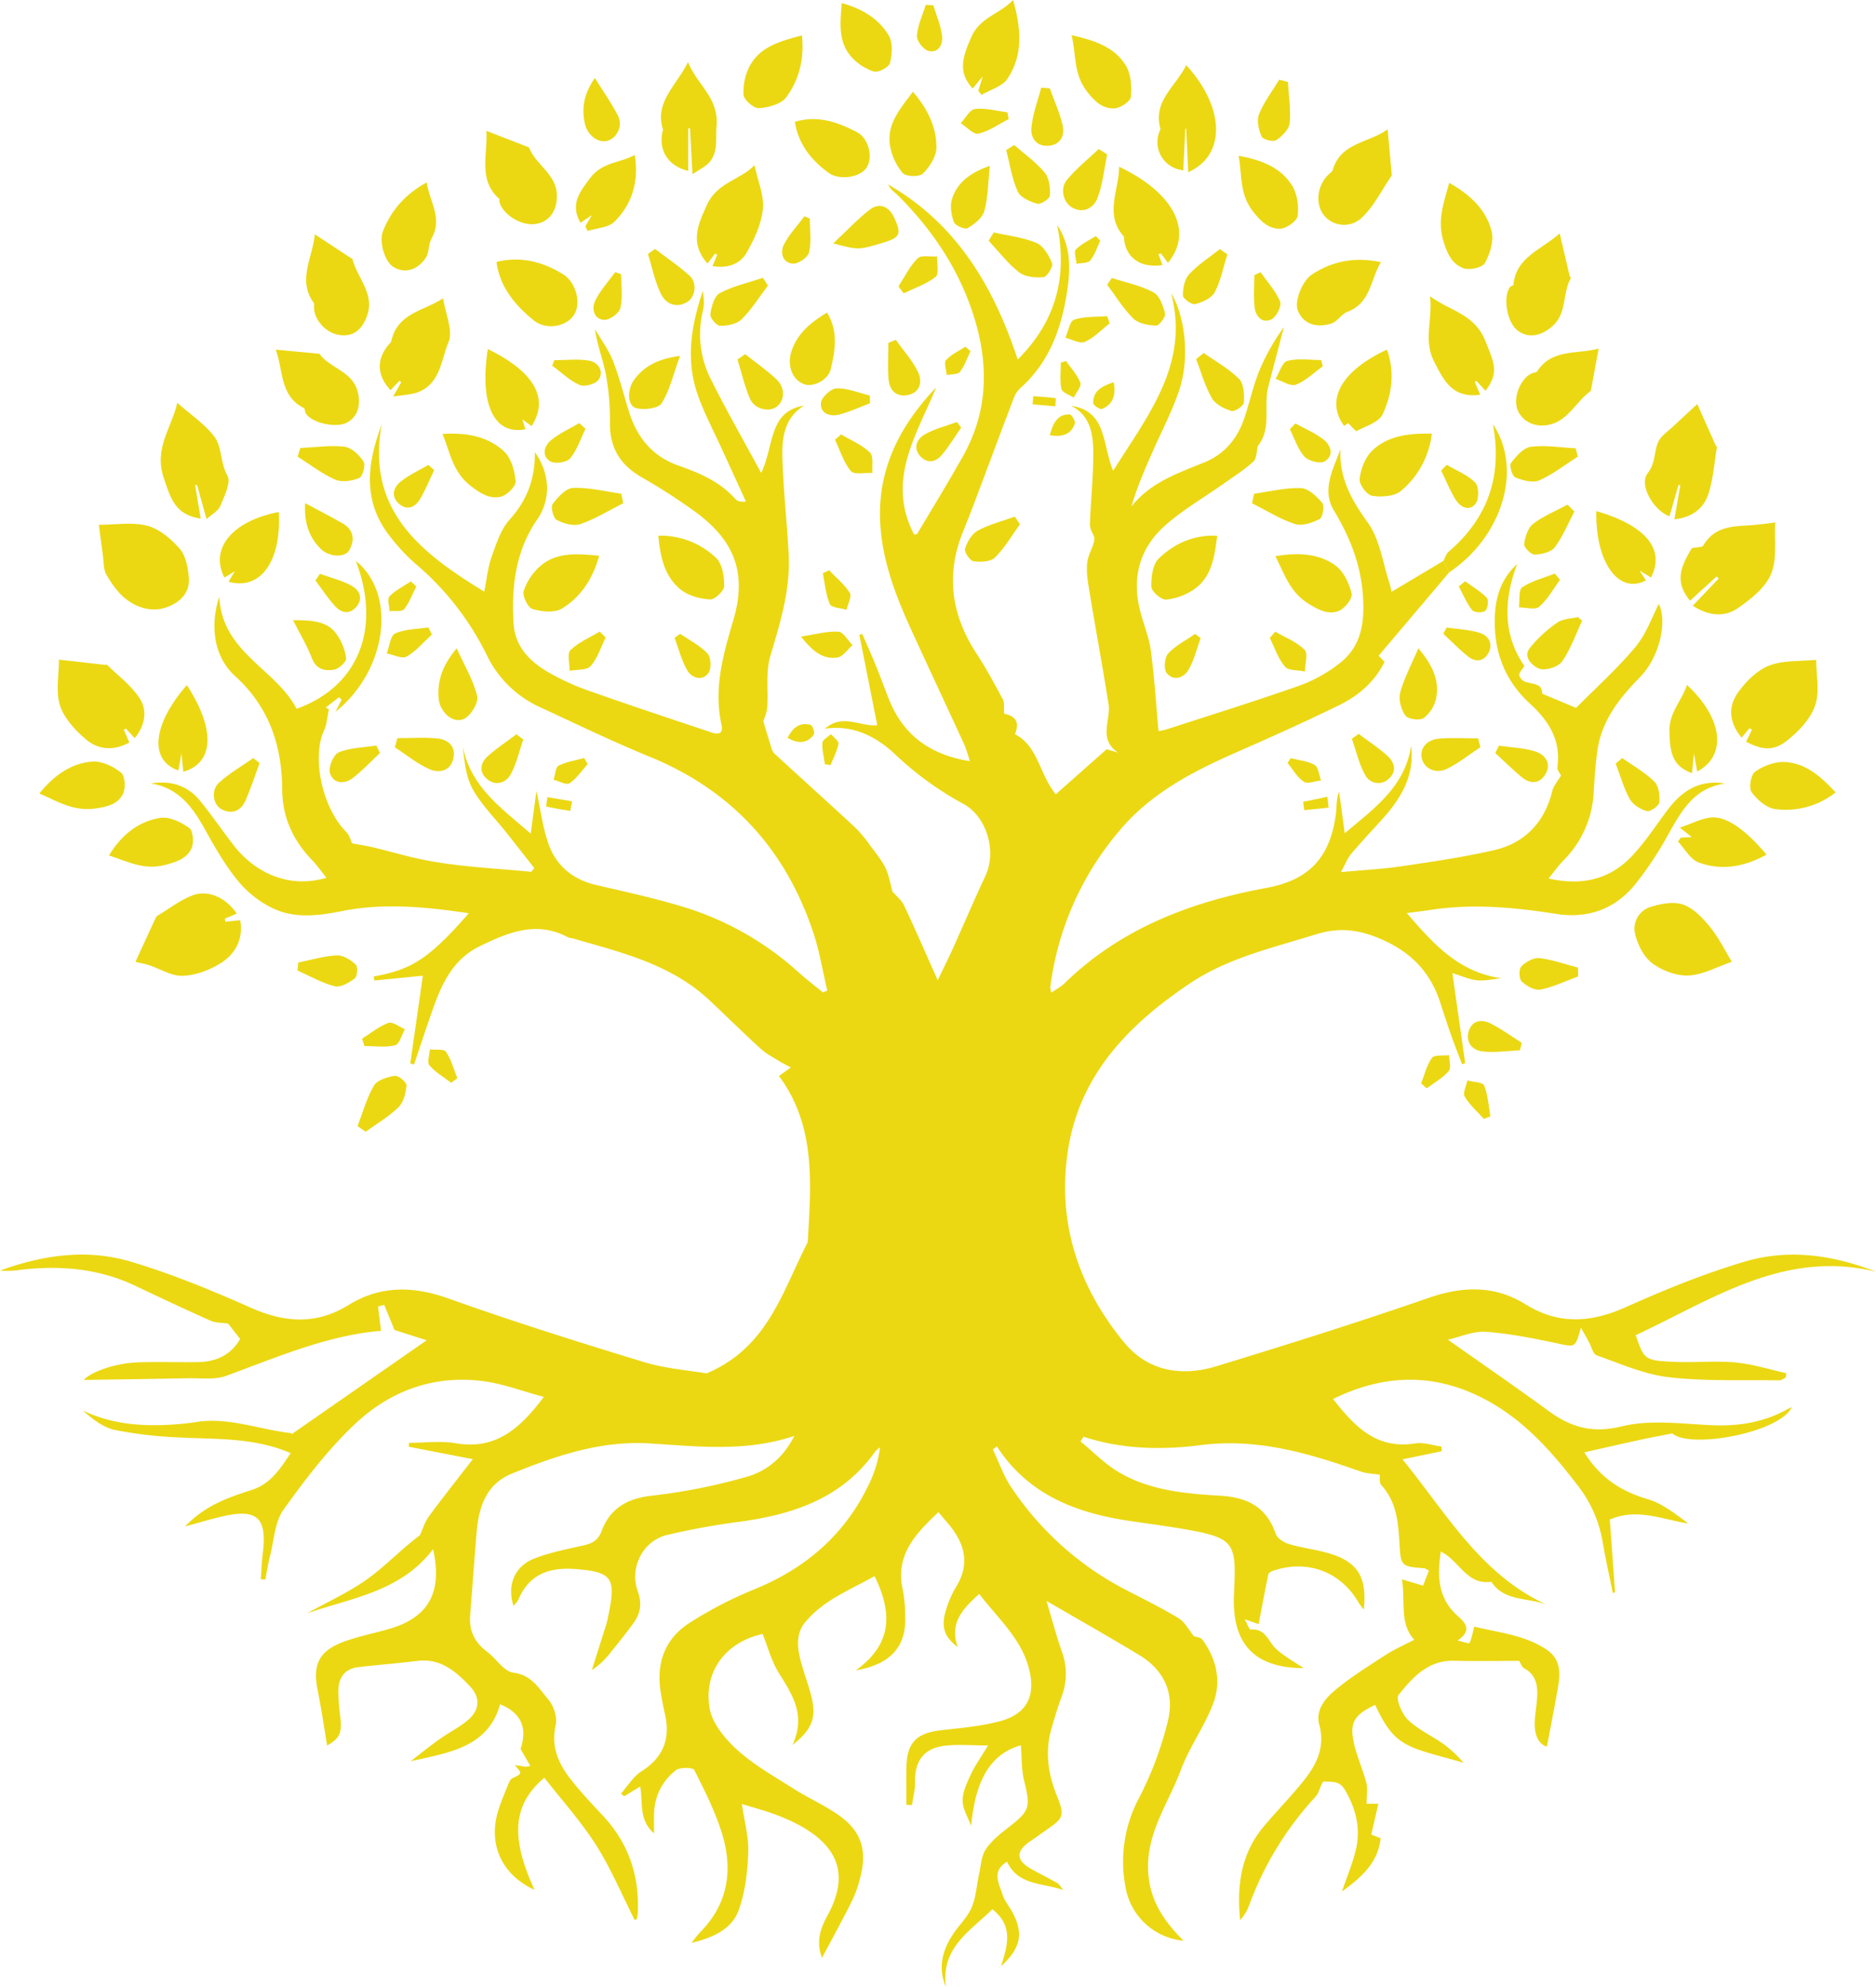 <svg xmlns="http://www.w3.org/2000/svg" width="831" height="880.116" viewBox="0 0 831 880.116">
  <g id="Gruppe_21" data-name="Gruppe 21" transform="translate(-88.086 -182.074)">
    <g id="Gruppe_18" data-name="Gruppe 18" transform="translate(88.086 182.074)">
      <path id="Pfad_19" data-name="Pfad 19" d="M730.017,398.2c-10.31,12.185-20.617,24.37-31.22,36.9.509.537,1.512,1.6,2.591,2.739-4.365,8.9-11.56,15-20.092,19.179-14.85,7.274-29.953,14.052-45.1,20.7-19.47,8.548-38.147,18.131-52.171,34.833a132.543,132.543,0,0,0-30.694,69.306,11.083,11.083,0,0,0,.422,2.529c2.139-1.485,4.2-2.527,5.771-4.063,25.047-24.431,56-36.161,89.7-42.383,19.053-3.517,28.2-13.755,30.643-32.988.389-3.058.055-6.208,1.405-9.583.782,5.828,1.564,11.656,2.471,18.406,12.819-10.879,26.653-20.433,29.427-38.763,1.684,13.495-4.744,23.7-13.277,33.073-4.487,4.93-9.055,9.793-13.347,14.889-1.569,1.863-2.444,4.31-4.461,8,9.806-.915,18.358-1.335,26.788-2.582,13.629-2.016,27.3-4.015,40.725-7.06,13.957-3.165,22.7-12.327,26.135-26.439.526-2.156,2.25-4.021,3.842-6.743-.245-.551-1.806-2.327-1.6-3.864,1.61-11.837-4-20.47-12.122-27.893-10.1-9.232-15.178-20.713-15.615-34.191-.334-10.308,1.527-20.075,9.909-27.694-6.046,15.883-6.365,31.249,3.172,45.14-1.014,1.732-2.447,3.084-2.274,4.181a4.622,4.622,0,0,0,2.986,2.949c6.54,1.534,6.567,1.418,7.29,5.21,5.865,2.453,10.57,4.423,14.917,6.243,8.908-9.013,18.347-17.463,26.367-27.094,4.777-5.736,7.324-13.328,10.282-18.963,3.736,7.484.66,23.3-8.513,32.623-9.24,9.387-17.034,19.4-18.778,32.906-.767,5.929-1.215,11.91-1.569,17.88A45.6,45.6,0,0,1,780.642,525.8c-2.191,2.235-4.009,4.836-6.6,8.006,14.7,3.314,26.858.439,36.509-9.505,6.2-6.387,11.055-14.083,16.48-21.217,6.245-8.214,14-13.2,25.237-11.351-14.05,1.927-19.621,12.622-25.589,23.26a154.793,154.793,0,0,1-14.1,21.2c-8.919,11.108-20.947,15.492-35.045,13.3-18.5-2.881-37-4.673-55.673-1.785-3.362.52-6.745.9-10.61,1.4,11.623,13.524,22.969,26.244,41.885,28.883-3.583.352-7.217,1.234-10.734.9-3.421-.323-6.726-1.888-10.966-3.178,2.023,14.225,3.851,27.063,5.677,39.9q-.7.224-1.4.452c-1.64-4.349-3.353-8.672-4.9-13.052-1.684-4.766-3.242-9.577-4.8-14.385-4.747-14.618-14.5-23.6-28.994-29.106-9.183-3.493-17.133-3.783-26.314-.9-19.062,5.981-38.6,10.289-55.627,21.722-27.317,18.341-49.124,40.764-54.057,74.761-4.579,31.548,4.93,59.775,24.942,84.126,10.618,12.921,25.529,15.352,40.963,10.629,31.425-9.616,62.807-19.442,93.84-30.228,15.2-5.282,29.365-5.678,43.016,2.774,14.815,9.175,29.081,8.187,44.543,1.256,17.146-7.683,34.7-14.839,52.687-20.162,19.357-5.728,38.964-2.969,58.072,4.5-40.79-10.013-72.683,12.417-106.424,28.1,3.8,11.036,3.9,11.285,17.945,11.848,8.734.35,17.558-.577,26.227.245,7.591.721,15.023,3.087,22.526,4.727l-.2,1.909c-.942.45-1.89,1.308-2.823,1.291-16.329-.267-32.784.472-48.94-1.38-10.913-1.252-21.478-5.977-32.007-9.688-1.7-.6-2.394-4.022-3.567-6.134-.952-1.715-1.924-3.419-3.445-6.119-2.567,9.07-2.475,8.635-10.4,6.955-10.474-2.217-21.058-4.371-31.7-5.151-5.479-.4-11.18,2.23-16.826,3.5,15.617,11.022,30.182,21.016,44.425,31.45,9.944,7.287,19.413,10.186,32.557,6.955,12.528-3.08,26.43-1.153,39.687-.533,11.7.546,22.666-1.121,32.992-6.678.725-.389,1.472-.734,2.728-1.356-5.394,11.431-45.137,18.686-52.975,11.674-5.693,1.134-10.306,1.983-14.885,2.981-7.838,1.706-15.654,3.506-24.09,5.406,6.9,11.23,16.206,17.237,28.033,20.731,6.534,1.931,12.287,6.508,18.02,10.806-11.584-1.8-22.618-7.016-34.774-1.756.764,10.594,1.547,21.449,2.329,32.3l-1.011.138c-1.481-7.335-3.124-14.642-4.4-22.011A55.437,55.437,0,0,0,787.418,803.3c-11.833-15.556-24.5-29.966-42.134-39.1-21.987-11.387-43.99-10.97-66.7.181,9.607,12.242,19.287,22.414,36.391,19.667,3.713-.6,7.755.876,11.647,1.4l.081,2.055-17.366,3.6c19.547,23.97,34.532,50.937,63.817,64.374-8.434-3.237-18.708-1.363-24.464-10.149-10.916,1.64-14.194-9.439-22.38-13.371-1.662,10.885-1.337,20.8,7.744,28.754,3.047,2.669,6.3,6.247-.36,10.662,2.4.531,5.144,1.464,5.313,1.121.963-1.938,1.308-4.181,2.115-7.3,10.547,2.658,22.065,3.57,31.948,10.125,7.145,4.738,6.07,11.728,4.823,18.657-1.464,8.139-3.049,16.256-4.587,24.407-4.242-1.4-5.61-5.97-5.372-11.346.151-3.441.828-6.857,1.035-10.3.313-5.251-.282-10.11-5.686-13.03-1.138-.614-1.641-2.4-2.23-3.327-9.73,0-19.26.212-28.776-.054-11.606-.323-18.489,7.392-24.691,15.176-1.313,1.647,1.516,8.447,4.209,11.02,4.563,4.36,10.651,7.084,15.875,10.809a54.976,54.976,0,0,1,8.714,8.15c-25.1-7.125-30.333-6.521-39.136-25.615-9.5,4.509-11.543,7.94-9.28,17.567,1.363,5.787,3.893,11.294,5.376,17.061.682,2.658.116,5.638.116,9.168h5.186l-3.137,13.66c.6.233,2.185.848,4.159,1.614-1.188,11.114-8.816,17.534-17.152,23.625,2.084-6.114,4.531-11.973,6.053-18.063,2.4-9.583.286-18.419-4.758-27.017-2.5-4.262-6.042-3.377-9.279-3.663-.8-.07-1.853,3.746-2.949,5.684a16.728,16.728,0,0,1-2.217,2.63,144.048,144.048,0,0,0-27.935,46.446,20.3,20.3,0,0,1-4.006,6.673c-1.525-15.165.3-29.383,10.352-41.384,5.764-6.881,12.087-13.3,17.7-20.294,5.747-7.163,9.708-14.94,7.019-24.824-1.807-6.641,2.6-11.724,7.023-15.416,6.977-5.82,14.787-10.676,22.445-15.63,3.96-2.562,8.351-4.458,12.593-6.678-6.665-7.25-3.869-16.743-5.461-26.766l9.345,2.8c.841-2.152,1.739-4.458,2.608-6.686-1.132-.59-1.521-.953-1.938-.988-10.623-.876-10.52-.876-11.154-11.743-.524-9-1.392-17.908-8-25.093-1-1.084-.564-3.486-.71-4.636-2.969-.478-5.92-.513-8.552-1.446-22.876-8.113-45.8-14.85-70.7-11.669-17.369,2.219-34.894,1.892-51.935-3.72q-.675,1.046-1.348,2.093c5.456,4.487,10.475,9.693,16.453,13.315,13.8,8.364,29.637,9.808,45.238,10.713,12.141.7,20.672,4.909,24.791,16.919.682,1.99,3.633,3.847,5.905,4.518,5.937,1.758,12.191,2.449,18.113,4.244,12.371,3.746,16.536,10.652,14.976,24.77a33.745,33.745,0,0,1-2.2-2.943c-7.916-13.864-22.884-19.47-38.1-14.194-.763.266-1.846.891-1.977,1.516-1.505,7.248-2.855,14.527-4.3,22.094-1.123-.4-2.894-1.029-6.171-2.2,1.352,2.433,2.1,4.649,2.626,4.6,6.75-.679,7.879,5.579,11.514,8.773,3.683,3.237,8.087,5.655,11.99,8.3-21.421-.066-31.535-10.291-30.925-31.555.065-2.3.192-4.6.28-6.9.625-16.226-1.461-19.123-17.618-22.271-9.924-1.933-19.992-3.124-29.992-4.668-23.28-3.593-44.01-11.8-57.648-32.821q-.885.683-1.771,1.37c2.706,5.645,4.758,11.737,8.235,16.861a136.155,136.155,0,0,0,50.369,45.164c7.945,4.131,16.023,8.06,23.658,12.709,2.823,1.721,4.55,5.243,6.787,7.956.889.349,3.015.5,3.823,1.608,6.235,8.58,8.406,18.476,4.718,28.24-3.816,10.1-10.479,19.136-14.249,29.25-5.551,14.885-15.612,28.293-14.544,45.511.771,12.412,6.927,21.617,15.65,30.277a28.693,28.693,0,0,1-25.667-23.6,59.762,59.762,0,0,1,6.239-40.133,154.514,154.514,0,0,0,12.419-33.256c3.185-12.336-1.435-22.806-12.591-29.536-13.364-8.061-26.95-15.752-41.1-23.987,2.289,7.635,4.236,15.112,6.793,22.376a28.514,28.514,0,0,1-.15,20.2c-1.682,4.518-3.023,9.168-4.382,13.8-2.979,10.142-1.673,19.837,2.224,29.626,3.779,9.487,3.157,10.182-5.055,15.818-2.086,1.431-4.1,2.973-6.206,4.371-7.154,4.749-6.942,8.8.751,12.98,3.628,1.973,7.318,3.832,10.913,5.859.728.409,1.16,1.343,2.54,3.023-9.642-3.262-20.047-2.031-24.879-12.519-7.01,4.14-3.591,9.657-2,14.568.97,2.995,3.233,5.549,4.684,8.417,4.6,9.085,3.27,15.391-5.374,23.323,2.956-9.265,5.553-17.9-3.825-25.243-9.865,9.679-22.836,17-20.584,34.339-3.333-7.624-2.112-15.331,3.148-23.3,2.659-4.026,6.407-7.512,8.26-11.842,1.961-4.583,2.195-9.889,3.294-14.856.815-3.683.976-7.875,2.932-10.852,2.453-3.727,6.213-6.743,9.813-9.542,9.786-7.606,10.125-9.02,7.189-20.91-1.247-5.044-1-10.455-1.433-15.678-13.421,3.775-20.21,15.424-22.013,35.79-1.357-3.762-3.757-7.516-3.784-11.289-.031-3.86,1.923-7.9,3.628-11.567,1.78-3.834,4.3-7.325,7.632-12.858-7.615,0-13.5-.57-19.237.131-9.26,1.13-13.288,6.77-13.105,16.1.064,3.4-.88,6.809-1.363,10.213q-1.242-.088-2.482-.18c0-5.544-.094-11.088.02-16.63.221-10.892,4.513-15.166,15.381-16.379,8.659-.967,17.449-1.75,25.836-3.936,12.3-3.205,16.311-11.418,12.962-23.773-3.595-13.251-13.734-21.923-21.923-32.682-7.219,6.6-13.3,12.7-9.513,23.527-6.018-4.426-7.471-9-5.245-16.239a42.6,42.6,0,0,1,4.34-10.112c6.381-10.166,4.214-19.212-2.953-27.826-1.459-1.752-2.947-3.478-4.72-5.566-10.018,9.54-19.263,18.906-15.763,34.412a65.486,65.486,0,0,1,1.081,11.682c.54,13.229-6.287,21.335-21.866,23.979,16.338-11.783,16.148-25.639,8.272-41.751-10.721,6.1-22.6,10.544-30.794,20.54-4.511,5.5-3.274,12.189-1.5,18.531,1.359,4.871,3.189,9.62,4.38,14.525,2.206,9.09.288,14.352-8.436,21.22,6.191-13.469-.319-22.594-6.223-32.208-3.178-5.173-4.747-11.333-7.014-16.978-16.6,3.726-26.214,16.8-23.457,32.963,1.149,6.733,6.9,13.594,12.3,18.467,7.42,6.693,16.383,11.729,24.9,17.141,6.394,4.065,13.415,7.178,19.638,11.464,10.23,7.047,13.08,15.63,9.919,27.679a54.144,54.144,0,0,1-3.624,10.392c-4.161,8.355-8.67,16.537-13.36,25.4-2.663-7.01-.848-12.86,2.311-18.581,9.384-17,5.793-29.841-11.263-39.584a81.518,81.518,0,0,0-11.9-5.415c-4.494-1.684-9.161-2.9-14.645-4.6,1.1,7.727,3.085,14.662,2.824,21.512-.325,8.545-1.343,17.43-4.187,25.411-3.017,8.461-11.145,12.2-20.907,14.6a55.675,55.675,0,0,1,3.524-4.458c12.659-12.572,14.926-27.789,9.928-44.019-3-9.74-7.681-19.009-12.3-28.138-.572-1.13-6.324-1.254-8.13.148a24.735,24.735,0,0,0-9.64,19.088c-.111,2.517-.017,5.044-.017,8.871-6.84-5.957-4.83-13.3-6.143-20.742l-7.1,4.312q-.711-.586-1.424-1.171c2.977-3.336,5.407-7.536,9.039-9.841,9.708-6.162,12.95-14.42,10.459-25.355-.664-2.914-1.208-5.859-1.734-8.8-2.381-13.3,1.359-24.521,12.867-31.806a177.273,177.273,0,0,1,28.077-14.548c23.489-9.509,41.175-24.911,51.776-48.053a51.97,51.97,0,0,0,4.292-14.99,10.573,10.573,0,0,0-2.045,1.726c-14.45,20.479-35.705,27.806-59.238,31.094a322.326,322.326,0,0,0-33.217,6.02c-10.629,2.644-16.582,14.507-12.821,24.935,1.975,5.474,1.18,9.893-1.994,14.2-3.408,4.631-6.984,9.146-10.623,13.6a32.72,32.72,0,0,1-7.742,7.1c2.171-6.853,4.365-13.7,6.494-20.565.474-1.535.725-3.139,1.051-4.716,3.244-15.6,1.055-18.175-14.286-19.457-11.783-.985-20.877,1.984-25.8,13.554a14.005,14.005,0,0,1-2.156,2.726c-2.91-9.092.389-17.48,9.146-20.936,6.988-2.759,14.531-4.175,21.9-5.856,3.825-.87,6.427-2.215,7.965-6.309,3.823-10.166,11.381-14.522,22.436-15.73a258.9,258.9,0,0,0,41.725-8.3c8.8-2.471,16.261-8.3,21.228-18.153-21.856,7.3-43.156,4.568-64.489,3.31-21.349-1.258-41.221,5.5-60.63,13.393-11.569,4.708-14.717,15.057-15.649,26.366-1,12.157-1.87,24.326-2.829,36.487-.537,6.8,2.071,11.981,7.525,16.062,4.03,3.015,7.438,8.738,11.624,9.262,8.155,1.022,11.353,7.051,15.509,11.9,2.381,2.776,4.024,7.9,3.24,11.346-2.143,9.4,1.132,16.849,6.46,23.734,4.5,5.811,9.6,11.165,14.616,16.558,11.3,12.152,16.065,26.57,15.282,42.983a15.726,15.726,0,0,1-.445,2.633c-.03.129-.4.181-.928.4-5.619-11.091-10.459-22.721-17.113-33.2-6.682-10.524-15.173-19.9-22.911-29.829-14.142,12.063-14.99,26.449-4.347,49.687-14.253-6.584-20.558-19.833-16.235-34.558,1.225-4.176,3-8.2,4.613-12.25.389-.978.955-2.237,1.787-2.626,4.417-2.066,4.456-1.984,1.162-5.765a26.315,26.315,0,0,1,2.87.334,5.907,5.907,0,0,0,3.936-.094c-1.188-2.058-2.377-4.116-4.3-7.441,2.281-7.008,2.388-15.107-9.078-19.817-5.365,19.273-22.958,21.421-39.632,25.237,4.22-3.246,8.353-6.612,12.683-9.7,3.926-2.8,8.3-5.009,12.065-8,5.771-4.574,6.536-10.19,1.509-15.523-6.171-6.545-13-12.471-23.208-11.232-8.67,1.053-17.38,1.759-26.06,2.735-6.481.728-9.041,4.972-9.017,10.988a102.457,102.457,0,0,0,.863,11c.823,7.338-.225,9.513-5.81,12.782-1.354-7.987-2.552-16.357-4.229-24.628-2.239-11.049.524-17.17,11.186-21.213,6.63-2.514,13.7-3.842,20.538-5.834,17.358-5.057,23.7-16.041,19.424-35.321-14.223,18.79-35.987,21.554-55.784,28.4,8.945-4.991,18.413-9.245,26.685-15.175,8.248-5.915,15.293-13.5,23.251-19.374,1.319-2.825,2.219-5.957,4.028-8.421,6.1-8.308,12.534-16.379,19.431-25.309l-28.374-5.489.112-1.741c6.89,0,13.946-.965,20.637.188,17.489,3.012,28.35-6.167,39.051-20.521-9.363-2.516-17.88-5.8-26.677-6.973-21.914-2.929-41.437,4.282-57.056,19.074-11.864,11.235-22.021,24.5-31.557,37.854-3.869,5.417-4.163,13.424-5.922,20.294-.9,3.5-1.433,7.095-2.132,10.647l-2.016-.133c.275-3.742.385-7.5.854-11.221,2.043-16.194-2.409-20.27-18.352-16.5-4.874,1.151-9.679,2.6-16.036,4.332,8.963-9.419,19.286-12.869,29.682-16.23,8.447-2.729,12.635-9.681,17.1-16.242-16.5-7.106-33.284-6.064-49.864-6.979a182.933,182.933,0,0,1-28.022-3.292c-5.182-1.1-9.817-4.775-14.177-8.607,12.86,6.132,26.274,7.128,39.989,6.2,3.441-.234,6.887-.579,10.293-1.112,14.415-2.254,27.895,3.37,41.856,4.908.277.031.481.73.336.492,19.6-13.629,39.239-27.29,59.83-41.612l-14.24-4.544c-1.479-3.6-3.03-7.372-4.581-11.143l-2.715.756c.408,3.329.817,6.658,1.319,10.754-23.431,1.9-45.756,11.545-68.524,19.922-5.146,1.894-11.381.955-17.12,1.075-15.8.33-31.6.531-46.055.76,2.932-3.3,13.353-7.392,23.867-7.789,8.967-.339,17.958.035,26.936-.127,8.1-.147,14.583-3.334,18.48-10.241l-5.308-6.8c-2.8-.424-5.531-.28-7.755-1.271-11.126-4.956-22.159-10.129-33.153-15.378-16.575-7.914-33.992-9.3-51.931-7.069a38.6,38.6,0,0,1-8.211.249c18.867-6.934,38.448-9.751,57.764-4.013,18.2,5.4,35.928,12.724,53.316,20.436,15.012,6.66,28.961,7.67,43.3-1.179,14.138-8.725,28.618-8.474,44.281-2.892,28.568,10.184,57.532,19.31,86.554,28.146,9.754,2.969,20.189,3.714,27.749,5.029,27.268-11.484,33.658-36.526,44.816-58.121,1.457-25.622,3.792-51.389-12.742-73.612l5.273-3.809c-1.658-.887-3.37-1.687-4.961-2.68-2.86-1.785-5.95-3.359-8.41-5.6-7.781-7.091-15.258-14.515-22.957-21.7-17.039-15.894-38.979-20.986-60.391-27.218a10.619,10.619,0,0,1-2.016-.448c-13.887-7.454-26.425-2.185-38.986,3.91-11.588,5.621-16.643,16.049-20.641,27.286-2.967,8.342-5.71,16.761-8.554,25.146l-1.673-.457c1.837-12.8,3.676-25.6,5.581-38.874l-21.543,2.152-.2-1.809c16.468-3,24.106-7.409,42.094-28.009-19.1-2.831-37.621-4.67-56.328-.922-10.238,2.051-20.748,3.347-30.423-1.239a45.641,45.641,0,0,1-15.075-11.676c-5.544-6.654-10.057-14.28-14.262-21.9-5.688-10.313-11.779-19.787-24.848-21.757,8.882-1.435,16.338.878,21.864,7.652,5.085,6.232,9.642,12.891,14.54,19.278,10.575,13.788,25.991,19.507,41.472,14.841-2.281-2.816-4.174-5.535-6.444-7.892-8.356-8.673-13.07-18.942-13.146-30.985-.122-19.785-5.811-36.8-21.006-50.59-9.166-8.32-11.163-22.048-6.868-35.117,1.086,24.828,25.088,31.985,34.23,49.757,27.5-9.871,37.623-35.659,26.261-65.5,18.109,14.452,14.066,48.27-9.035,66.851,1.265-2.517,1.981-3.943,2.7-5.371l-1.11-1.129q-2.96,2.3-5.918,4.607l1.429.682c-.7,3.185-.856,6.619-2.189,9.511-5.537,12-.657,34.4,9.878,44.891,1.422,1.417,1.933,3.751,2.569,5.053,2.9.54,6.154,1.009,9.341,1.772,7.368,1.761,14.644,3.941,22.059,5.453,15.84,3.228,31.967,3.777,47.981,5.393l1.311-1.7c-4.164-5.3-8.314-10.608-12.5-15.888-4.978-6.283-10.857-12.056-14.708-18.963-3.082-5.529-3.714-12.421-4.454-19.1,3.419,18.052,17.242,27.487,30.1,38.732.926-6.933,1.706-12.762,2.532-18.957,1.877,8.535,2.79,16.412,5.409,23.675,3.478,9.651,10.837,15.66,21.1,18.042,12.759,2.962,25.593,5.756,38.114,9.548a134.047,134.047,0,0,1,51.286,28.935c3.539,3.183,7.338,6.075,11.018,9.1l1.911-.832c-2.014-8.517-3.412-17.237-6.151-25.512-12.268-37.075-36.269-63.279-72.7-78.149-16.37-6.68-32.3-14.439-48.364-21.855a48.37,48.37,0,0,1-23.69-23.245,125.131,125.131,0,0,0-31.694-40.465,84.132,84.132,0,0,1-11.243-12.137c-12.176-15.529-9.941-32.256-3.534-49.427-6.981,38.149,17.369,56.924,45.415,74.075,1.092-5.376,1.577-10.653,3.3-15.492,2.049-5.773,4.076-12.146,8.036-16.521,7.779-8.6,11.224-18.231,11.108-29.785,6.645,9.395,7.3,20.709,1.022,29.837-9.7,14.1-11.46,29.851-10.455,46.2.592,9.649,6.671,16.217,14.431,20.892a103.588,103.588,0,0,0,18.7,8.707c18.1,6.435,36.354,12.432,54.563,18.559,2.91.979,5.3.579,4.428-3.3-3.578-15.962.6-30.917,5.1-46.046,6.114-20.567,1.237-34.923-16.027-47.881a266.073,266.073,0,0,0-24.912-16.1c-9.208-5.42-13.7-12.96-13.605-23.745a111.085,111.085,0,0,0-1.758-21.307c-1.245-6.641-3.853-13.028-4.882-20.3,2.711,4.671,6.04,9.1,7.986,14.07,2.923,7.464,4.827,15.324,7.255,22.987,3.547,11.189,10.457,19.411,21.7,23.365,9.428,3.316,18.448,7.141,25.281,14.843.811.913,2.162,1.35,4.664,1.127q-5.253-11.461-10.5-22.923c-3.613-7.934-7.727-15.691-10.678-23.867-5.476-15.167-3.414-30.312,2.11-46.6.238,2.385.446,3.48.43,4.572a18.366,18.366,0,0,1-.384,4.118,43.95,43.95,0,0,0,3.679,30.916c6.63,13.3,14.035,26.209,22.092,41.105,5.867-12.193,3.13-27.24,19.02-29.855-8.923,5.5-9.878,14.52-9.623,23.358.411,14.247,2.069,28.454,2.783,42.7.78,15.568-3.737,30.169-8.139,44.928-2.117,7.1-.837,15.18-1.37,22.8-.16,2.292-1.245,4.52-1.71,6.112,1.208,3.995,2.35,7.871,3.567,11.724a5.729,5.729,0,0,0,1.263,2.479c11.973,10.988,24.044,21.869,35.965,32.911a55.483,55.483,0,0,1,6.191,7.412c7.678,10.145,7.654,10.164,10.16,20.785,1.758,2.051,4.061,3.841,5.173,6.2,4.852,10.269,9.356,20.7,14.922,33.173,2.822-5.9,4.893-10.035,6.792-14.245,4.814-10.676,9.391-21.46,14.36-32.063,5.048-10.765.57-26.251-9.788-31.825a144.159,144.159,0,0,1-30.484-22.179c-7.72-7.228-17.974-13.032-30.864-11.128,7.9-6.9,15.639-.8,23.2-1.54-2.707-13.67-5.317-26.834-7.927-40l1.269-.444c1.89,4.345,3.862,8.655,5.649,13.043,2.08,5.107,3.985,10.287,5.99,15.426,6.245,16.01,18.063,25.04,35.989,27.885a63.706,63.706,0,0,0-2.268-7c-7.768-16.925-15.686-33.78-23.437-50.712-6.918-15.11-12.934-30.5-13.93-47.374-1.422-24.1,8.616-43.475,24.732-60.444-8.561,20.964-22.314,41.107-9.719,65.182.507-.124,1.175-.087,1.333-.352,6.8-11.423,13.753-22.76,20.263-34.346,12.15-21.619,11.4-44.025,3.248-66.665-6.75-18.742-17.871-34.691-31.841-48.731-1.593-1.6-3.618-2.772-4.491-4.968,30.025,17.233,46.516,44.666,57.357,77.513,17.03-17.037,22.128-36.784,17.452-59.627,5.939,8.838,5.984,18.657,4.574,28.424-2.416,16.709-7.729,32.208-20.921,43.9a11.842,11.842,0,0,0-2.934,4.565c-5.629,14.773-11.128,29.593-16.7,44.386q-2.794,7.42-5.765,14.773c-7.7,19.04-5.046,36.826,6.046,53.821,4.27,6.54,8.006,13.441,11.682,20.341.822,1.542.374,3.762.555,6.267,5.227,1.171,6.873,3.773,4.8,9.1,10.365,5.439,10.706,17.6,18.065,26.631,7.3-6.466,14.544-12.88,22.509-19.935.6.172,2.851.815,5.1,1.457-8.963-5.968-3.135-14.393-4.234-21.438-2.586-16.56-5.69-33.036-8.4-49.578-.738-4.517-1.627-9.264-.955-13.677.585-3.834,3.277-7.348,3.038-10.6-.682-1.931-2-3.882-1.94-5.787.363-10.573,1.545-21.137,1.492-31.7-.043-8.1-1.112-16.373-9.736-20.827,15.927,2.431,13.618,17.095,18.55,28.782,15.56-24.9,33.923-47.223,25.678-78.706,6.379,10.7,8.244,29.042,3.591,42.975C607.24,327,602.483,336,598.428,345.243c-3.364,7.663-6.732,15.324-9.129,23.734,8.58-10.8,20.741-14.756,32.467-19.584,8.786-3.617,14.463-10.494,17.482-19.417,2.355-6.962,3.882-14.234,6.634-21.023a96.16,96.16,0,0,1,10.918-19.4q-3.45,13.165-6.9,26.329c-2.256,8.554,1.661,18.487-4.616,26.279-.634,2.433-.5,5.588-2,6.957-4.043,3.69-8.753,6.658-13.249,9.843-8.62,6.1-17.9,11.451-25.764,18.4-11.209,9.9-14.92,22.887-11.213,37.614,1.509,5.994,3.987,11.824,4.808,17.893,1.581,11.672,2.293,23.463,3.4,35.62a21.5,21.5,0,0,0,3.563-.741c19.739-6.405,39.56-12.58,59.129-19.472a64.612,64.612,0,0,0,17.345-9.662c10.051-7.674,11.355-18.568,10.47-30.554-1.016-13.755-5.859-25.678-12.856-37.359-5.422-9.048-.363-18.114,2.943-27-.583,12.657,4.815,22.347,12.073,32.384,5.446,7.528,6.7,18.1,9.767,27.33a24.247,24.247,0,0,1,.751,3.427l22.994-13.72Z" transform="translate(-88.086 -144.647)" fill="#ebd812"/>
      <path id="Pfad_20" data-name="Pfad 20" d="M507.677,331.495q-5.89,5.372-11.783,10.745c-5.87-7.366-5.481-13.225.854-23.315,2.259-.465,4.557-.286,5.05-1.143,4.39-7.637,11.6-8.556,19.3-8.873,4.308-.179,8.594-.9,12.574-1.341-.445,7.77.92,16.161-1.852,22.834-2.529,6.09-8.963,11.151-14.734,15.136-6.033,4.168-13.152,3.371-19.939-1.086,3.891-4.1,7.687-8.095,11.481-12.091Z" transform="translate(252.702 -76.124)" fill="#ebd812"/>
      <path id="Pfad_21" data-name="Pfad 21" d="M120.613,427c3.026-6.6,6.038-13.177,9.087-19.743a2.484,2.484,0,0,1,.989-.918c5-2.993,9.723-6.693,15.077-8.762,7.017-2.709,14.911.9,19.734,8.013l-5.286,2.257.223,1.367,6.593-.69c1.453,8.537-2.226,15.121-8.982,19.243-4.882,2.978-10.957,5.214-16.576,5.395-4.882.157-9.848-3.1-14.821-4.716C124.547,427.762,122.336,427.4,120.613,427Z" transform="translate(-60.624 -0.892)" fill="#ebd812"/>
      <path id="Pfad_22" data-name="Pfad 22" d="M111.828,308.348c7.268,0,14.747-1.322,21.429.417,5.389,1.4,10.612,5.813,14.4,10.193,2.7,3.119,3.657,8.342,4.026,12.74.535,6.413-3.421,10.717-9.218,12.963-6.6,2.562-13.019.738-18.275-3.143-3.711-2.741-6.6-6.938-8.989-11-1.411-2.4-1.177-5.782-1.593-8.736C112.944,317.064,112.352,312.332,111.828,308.348Z" transform="translate(-68.041 -75.87)" fill="#ebd812"/>
      <path id="Pfad_23" data-name="Pfad 23" d="M510.5,376.861q1.286-2.656,2.578-5.321l-1.062-.694-3.524,4.2c-5.291-6.475-6.378-13.432-1.407-20.281,3.484-4.8,8.406-9.675,13.755-11.707,6.346-2.41,13.838-1.8,20.7-2.492,0,6.551,1.68,14.1-.481,20.32-2.086,6-7.423,11.525-12.631,15.6C522.441,381.162,517.458,380.4,510.5,376.861Z" transform="translate(262.961 -48.267)" fill="#ebd812"/>
      <path id="Pfad_24" data-name="Pfad 24" d="M102.5,340.514c6.888.791,13.721,1.579,20.556,2.348.2.022.531-.256.6-.19,4.965,4.906,10.859,9.216,14.581,14.939,3.493,5.371,2.512,11.949-2.185,17.688-1.4-1.529-2.665-2.9-3.928-4.281l-.88.535c.769,1.811,1.538,3.62,2.407,5.669-6.846,3.8-13.8,3.263-19.313-1.466-4.718-4.046-9.59-9.3-11.394-14.979C100.991,354.621,102.5,347.36,102.5,340.514Z" transform="translate(-76.384 -48.307)" fill="#ebd812"/>
      <path id="Pfad_25" data-name="Pfad 25" d="M496.232,330.179l2.619-15.07-.817-.114q-1.981,6.924-3.962,13.847c-6.866-2.375-13.8-13.869-9.67-19.088,3.851-4.867,2.549-10.136,5.04-14.549,1.272-2.248,3.727-3.844,5.693-5.682,3.836-3.591,7.705-7.145,11.217-10.4,2.654,5.959,5.455,12.253,8.27,18.54.088.2.483.354.461.483-1.188,7.027-1.628,14.308-3.845,21C509.12,325.539,503.768,329.419,496.232,330.179Z" transform="translate(245.466 -100.136)" fill="#ebd812"/>
      <path id="Pfad_26" data-name="Pfad 26" d="M134,278.831c5.916,5.219,12.095,9.3,16.355,14.848,3.618,4.718,2.6,11.72,5.894,17.443,1.7,2.951-1.416,9.094-3.194,13.454-.88,2.161-3.654,3.55-6.075,5.747-1.616-5.787-2.918-10.45-4.22-15.112l-.843.072c.824,4.915,1.647,9.83,2.49,14.859-10.935-1.767-13.037-7.883-16.427-18.161C123.605,298.723,131.631,289.738,134,278.831Z" transform="translate(-55.487 -100.385)" fill="#ebd812"/>
      <path id="Pfad_27" data-name="Pfad 27" d="M523.8,425c-6.551,2.224-12.8,5.775-19.193,6.077-5.367.255-11.741-2.176-16.128-5.47-3.762-2.825-6.479-8.3-7.571-13.076a10.035,10.035,0,0,1,6.752-11.778c4.577-1.444,10.243-2.571,14.481-1.1,4.59,1.588,8.663,5.87,11.907,9.839C517.9,414.19,520.616,419.81,523.8,425Z" transform="translate(243.356 1.04)" fill="#ebd812"/>
      <path id="Pfad_28" data-name="Pfad 28" d="M435.406,213.132c.668,7.263,1.254,13.633,1.833,20a.992.992,0,0,1-.089.594c-4.273,6.245-7.72,13.354-13.072,18.472a11.406,11.406,0,0,1-17.314-1.581c-3.733-5.588-2.16-13.823,3.486-18.332a2.4,2.4,0,0,0,.837-1.06C414.593,218.919,427.031,219.294,435.406,213.132Z" transform="translate(179.254 -155.853)" fill="#ebd812"/>
      <path id="Pfad_29" data-name="Pfad 29" d="M205.141,213.507c6.51,2.527,12.46,4.838,18.408,7.156.208.081.483.214.553.393,2.967,7.567,11.964,11.527,12.246,20.75.219,7.215-3.4,12.211-9.806,13-6.236.767-14.411-4.45-15.671-10.018-.085-.374.157-.977-.039-1.151C201.292,235.2,205.8,224.095,205.141,213.507Z" transform="translate(10.318 -155.536)" fill="#ebd812"/>
      <path id="Pfad_30" data-name="Pfad 30" d="M260.131,265.311c-7.886-9.161-4.306-17.037-.142-26.115,4.518-9.852,14.537-10.839,21.01-17.421,1.487,7.008,4.362,13.413,3.722,19.448-.714,6.724-3.875,13.548-7.373,19.505-2.816,4.79-8.27,6.859-14.952,5.717.819-1.968,1.444-3.473,2.069-4.976l-.863-.647C262.56,262.17,261.518,263.518,260.131,265.311Z" transform="translate(53.217 -148.556)" fill="#ebd812"/>
      <path id="Pfad_31" data-name="Pfad 31" d="M377.2,265.673c-9.756,1.536-16.547-3.421-17.05-12.091-.011-.216.009-.5-.114-.634-8.7-9.762-2.066-20.436-2.029-30.816,24.262,11.481,33.112,28.64,21.621,42.542-1.086-1.435-2.139-2.827-3.191-4.218l-1.009.446C376.012,262.464,376.593,264.028,377.2,265.673Z" transform="translate(137.731 -148.254)" fill="#ebd812"/>
      <path id="Pfad_32" data-name="Pfad 32" d="M456.41,295.119q-2.006-2.186-4.019-4.373l-.76.369c.749,1.77,1.5,3.539,2.431,5.75-11.944,1.533-15.732-5.433-20.381-14.568-4.963-9.752-.636-18.428-1.841-29.06,9.116,6.665,19.647,7.805,24.438,19.66C460.357,282.985,462.483,286.987,456.41,295.119Z" transform="translate(201.625 -121.993)" fill="#ebd812"/>
      <path id="Pfad_33" data-name="Pfad 33" d="M207.346,253.716c1.053,6.92,4.528,14.334,2.407,19.409-3.248,7.764-3.576,18.343-13.469,22.177-2.975,1.153-6.389,1.175-11.055,1.959l3.6-6.414-.852-.535-3.917,4.126c-6.269-6.789-6.357-14.147-.2-20.851a2.694,2.694,0,0,0,.611-1.186C187.29,260.143,199.067,259.295,207.346,253.716Z" transform="translate(-11.073 -121.589)" fill="#ebd812"/>
      <path id="Pfad_34" data-name="Pfad 34" d="M165.456,238.35c5.885,3.88,10.97,7.235,16.06,10.584.181.118.542.146.575.277,2.126,8.6,10.315,15.687,6.3,25.822-2.167,5.472-5.774,8.793-11.9,7.949-6.426-.887-11.693-7.134-11.377-12.937a2.267,2.267,0,0,0-.114-1.3C157.613,258.595,164.5,248.774,165.456,238.35Z" transform="translate(-26.002 -134.562)" fill="#ebd812"/>
      <path id="Pfad_35" data-name="Pfad 35" d="M473.518,238.132c1.592,6.839,2.967,12.775,4.369,18.706.1.422.671.961.55,1.173-3.768,6.54-1.636,15.239-7.821,20.931-5.367,4.939-11.25,5.82-15.957,2.053-4.465-3.574-6.355-14.481-3.237-19.005.341-.5,1.558-.666,1.593-1.059C454.155,248.556,465.422,245.43,473.518,238.132Z" transform="translate(217.369 -134.746)" fill="#ebd812"/>
      <path id="Pfad_36" data-name="Pfad 36" d="M260.785,246.7c-.406-7.665-.743-14.013-1.079-20.361l-.786.035v18.837c-9.078-2.241-13.371-9.242-11.291-17.8a1.352,1.352,0,0,0,.066-.671c-3.777-12.091,5.946-19.215,11.126-29.759,4.07,10.19,13.745,15.818,12.626,28.448-.5,5.584.837,11.182-3.076,15.833C266.613,243.349,263.823,244.578,260.785,246.7Z" transform="translate(45.951 -169.492)" fill="#ebd812"/>
      <path id="Pfad_37" data-name="Pfad 37" d="M378.414,225.863q-.445,9.215-.88,18.43a12.535,12.535,0,0,1-10.557-17.166c.155-.406.507-.874.413-1.214-3.493-12.4,7.047-18.942,11.42-28.2,17.168,18.725,17.781,39.914.915,47.44-.325-6.584-.634-12.923-.946-19.26Z" transform="translate(146.63 -168.871)" fill="#ebd812"/>
      <path id="Pfad_38" data-name="Pfad 38" d="M154.328,266.063c6.855.651,12.792,1.217,18.73,1.778.194.018.5-.079.568.011,4.649,6.51,14.474,7.643,16.906,16.554,1.706,6.241.039,11.624-4.943,14.088-4.854,2.4-15.555-.081-17.993-4.225-.417-.71-.3-2.069-.821-2.333C156.034,286.56,157.721,275.38,154.328,266.063Z" transform="translate(-32.16 -111.164)" fill="#ebd812"/>
      <path id="Pfad_39" data-name="Pfad 39" d="M488.789,265.8c-1.232,6.732-2.278,12.451-3.329,18.168-.04.221-.053.533-.2.636-7,5.018-10.54,14.717-20.875,15.276-5.839.315-11.034-3.327-12.008-8.777-1.007-5.642,2.9-13.253,7.46-14.544.59-.166,1.437-.225,1.7-.634C468.059,265.759,479.117,268.436,488.789,265.8Z" transform="translate(219.34 -111.386)" fill="#ebd812"/>
      <path id="Pfad_40" data-name="Pfad 40" d="M436.787,245.511c-4.648,7.608-4.375,18.1-14.869,22.019-2.641.987-4.445,4.36-7.086,5.182-7.242,2.254-12.705-.231-14.876-5.894-1.592-4.155,2.115-13.146,6.339-15.894C415.493,244.939,425.431,243.11,436.787,245.511Z" transform="translate(174.9 -129.381)" fill="#ebd812"/>
      <path id="Pfad_41" data-name="Pfad 41" d="M207.326,245.454c10.546-2.576,20.407-.212,29.613,5.551,5.691,3.561,8.109,12.936,4.664,18.057-3.486,5.184-12.327,6.719-17.762,2.307C215.483,264.588,208.763,256.479,207.326,245.454Z" transform="translate(12.585 -129.44)" fill="#ebd812"/>
      <path id="Pfad_42" data-name="Pfad 42" d="M341.59,182.074c3.622,12.759,4.495,24.518-2.536,34.936-2.289,3.392-7.541,4.782-11.438,7.088l-1.435-1.769c.465-1.542.93-3.084,1.929-6.4-2.145,2.6-3.157,3.825-4.439,5.376-6.931-7.563-4.225-14.435-.655-22.72C326.871,189.645,335.617,188.4,341.59,182.074Z" transform="translate(107.18 -182.074)" fill="#ebd812"/>
      <path id="Pfad_43" data-name="Pfad 43" d="M437.837,225.985c9.54,5.367,16.479,12.074,18.821,21.561,1.057,4.275-.741,10.005-3.049,14.046-1.16,2.032-6.936,3.24-9.594,2.2-4.454-1.748-6.674-5.494-8.491-11.134C432.286,242.607,435.515,234.743,437.837,225.985Z" transform="translate(204.092 -145.001)" fill="#ebd812"/>
      <path id="Pfad_44" data-name="Pfad 44" d="M199.718,225.892c1.193,8.371,7.213,15.813,2.185,24.8-1.462,2.615-1.036,6.383-2.7,8.768-3.96,5.677-9.642,6.846-14.356,3.8-3.853-2.488-6.3-11.267-4.52-15.752C184.024,238.177,190.22,231.08,199.718,225.892Z" transform="translate(-10.71 -145.08)" fill="#ebd812"/>
      <path id="Pfad_45" data-name="Pfad 45" d="M194.37,286.367c10.413-.671,20,.981,27.244,7.711,3.207,2.979,4.778,8.7,5.14,13.334.172,2.187-3.939,6.2-6.673,6.792-4.723,1.027-8.513-1.2-13.056-4.668C198.774,303.242,197.815,294.65,194.37,286.367Z" transform="translate(1.647 -94.139)" fill="#ebd812"/>
      <path id="Pfad_46" data-name="Pfad 46" d="M446.625,286.241A38.635,38.635,0,0,1,433,311.593c-2.949,2.473-8.7,2.846-12.847,2.171-2.313-.378-5.791-5.1-5.5-7.462.535-4.391,2.458-9.522,5.568-12.51C427.314,286.971,436.838,286.062,446.625,286.241Z" transform="translate(187.605 -94.145)" fill="#ebd812"/>
      <path id="Pfad_47" data-name="Pfad 47" d="M431.486,266.043c3.528,9.8,2.287,19.7-1.9,28.651-1.662,3.552-7.493,5.216-11.582,7.458-.352.194-1.872-1.739-3.738-3.541.428-.306-.664.47-1.754,1.247C404.032,288.318,411.354,275.39,431.486,266.043Z" transform="translate(182.886 -111.181)" fill="#ebd812"/>
      <path id="Pfad_48" data-name="Pfad 48" d="M205.739,265.915c20.586,10.073,27.312,21.809,19.4,34.134l-4.1-3c.633,2.045.992,3.2,1.356,4.375C208.535,304.237,201.923,290.368,205.739,265.915Z" transform="translate(10.344 -111.289)" fill="#ebd812"/>
      <path id="Pfad_49" data-name="Pfad 49" d="M394.406,316.04c9.845-1.593,19.134-1.354,26.7,4.2,3.6,2.639,6.04,7.928,7.1,12.464.489,2.093-3.08,6.606-5.73,7.624-4.413,1.7-8.345-.131-13.072-3C400.828,332.125,398.524,324.142,394.406,316.04Z" transform="translate(170.532 -69.691)" fill="#ebd812"/>
      <path id="Pfad_50" data-name="Pfad 50" d="M247.353,315.843c-2.776,10.092-8.054,18.3-16.506,23.4-3.29,1.984-8.963,1.409-13,.186-2.058-.623-4.62-5.817-3.925-7.965a25.5,25.5,0,0,1,7.573-11.245C228.909,314.046,238.121,314.981,247.353,315.843Z" transform="translate(18.056 -69.664)" fill="#ebd812"/>
      <path id="Pfad_51" data-name="Pfad 51" d="M114.256,395.219c5.282-8.753,12.753-15.046,22.67-16.652,4.048-.655,9.286,1.877,12.893,4.474,1.732,1.247,2.154,6.588,1,9.061-2.019,4.323-6.143,5.815-11.364,7.242C129.759,402,122.422,397.81,114.256,395.219Z" transform="translate(-65.991 -16.269)" fill="#ebd812"/>
      <path id="Pfad_52" data-name="Pfad 52" d="M345.461,190.517c9.963,2.272,18.915,5.164,23.959,13.316,2.353,3.8,2.792,9.432,2.315,14.048-.21,2.04-4.841,5.075-7.486,5.1-4.858.041-8.076-2.552-11.755-7.215C346.154,207.737,347.595,199.264,345.461,190.517Z" transform="translate(129.209 -174.946)" fill="#ebd812"/>
      <path id="Pfad_53" data-name="Pfad 53" d="M292.554,190.567c1.127,9.985-1.1,19.525-6.942,27.43-2.255,3.049-7.89,4.548-12.108,4.817-2.268.144-6.658-3.687-6.811-5.946a24.551,24.551,0,0,1,3-13.194C274.624,195.067,283.908,192.989,292.554,190.567Z" transform="translate(62.668 -174.904)" fill="#ebd812"/>
      <path id="Pfad_54" data-name="Pfad 54" d="M385.579,219.487c10.051,1.835,18.629,5.136,23.668,13.164,2.309,3.679,3.093,9.138,2.48,13.5-.326,2.331-5.09,5.671-7.849,5.669-4.753,0-8.071-2.787-11.711-7.362C385.8,236.454,387.191,228.094,385.579,219.487Z" transform="translate(163.079 -150.487)" fill="#ebd812"/>
      <path id="Pfad_55" data-name="Pfad 55" d="M279,211.866c10.286-3.038,19.14.216,27.6,4.662,5.21,2.739,7.15,11.359,4.105,15.761-3.025,4.369-12.161,5.616-16.89,2.125C286.117,228.73,280.474,221.632,279,211.866Z" transform="translate(73.098 -157.921)" fill="#ebd812"/>
      <path id="Pfad_56" data-name="Pfad 56" d="M530.321,394.913c-9.8,5.4-20.038,7.307-30.235,3.379-3.633-1.4-6.02-6.033-8.976-9.19l1.241-1.71,4.847-.28c-1.52-1.2-2.49-1.962-5.273-4.159,5.4-1.831,9.572-4.113,13.911-4.515C512.673,377.808,521.448,384.253,530.321,394.913Z" transform="translate(252.176 -16.325)" fill="#ebd812"/>
      <path id="Pfad_57" data-name="Pfad 57" d="M471.5,304.831c21.967,6.405,30.622,16.918,24.226,29.442-1.223-.74-2.444-1.486-5.061-3.093,1.518,2.366,2.16,3.364,2.805,4.369C481.348,341.954,471.009,327.434,471.5,304.831Z" transform="translate(235.604 -78.434)" fill="#ebd812"/>
      <path id="Pfad_58" data-name="Pfad 58" d="M97.527,379.153c6.252-7.727,13.828-13.421,23.509-14.142,4.2-.314,9.339,2.152,12.749,4.945,1.789,1.466,2.062,7.051.728,9.559-2.261,4.251-6.5,5.479-12.043,6.282C112.56,387.229,105.546,382.545,97.527,379.153Z" transform="translate(-80.115 -27.648)" fill="#ebd812"/>
      <path id="Pfad_59" data-name="Pfad 59" d="M137.139,385.029c-.236-2.425-.472-4.83-.8-8.207-.574,3.187-.974,5.411-1.372,7.63-13.046-4.5-11.482-20.344,3.755-37.83C151.427,366.186,150.864,381.086,137.139,385.029Z" transform="translate(-55.954 -43.151)" fill="#ebd812"/>
      <path id="Pfad_60" data-name="Pfad 60" d="M144.753,335.955c.906-1.536,1.52-2.582,2.752-4.673l-4.576,2.818c-6.689-12.825,3.5-25.117,24.084-29.047C168.21,326.669,159.1,339.925,144.753,335.955Z" transform="translate(-43.508 -78.247)" fill="#ebd812"/>
      <path id="Pfad_61" data-name="Pfad 61" d="M546.275,378.566a35.447,35.447,0,0,1-26.652,7.4c-3.853-.432-8.107-4.14-10.553-7.532-1.328-1.842-.326-7.683,1.546-9.013,3.591-2.545,8.6-4.478,12.932-4.31C533.248,365.487,540.1,371.927,546.275,378.566Z" transform="translate(266.827 -27.553)" fill="#ebd812"/>
      <path id="Pfad_62" data-name="Pfad 62" d="M501.365,384.977l-1.433-8.065c-.332,3.416-.563,5.778-.854,8.788-9.148-3.3-9.688-9.738-10.022-18.118-.349-8.76,5.538-13.849,7.768-21C512.723,361.359,514.745,377.856,501.365,384.977Z" transform="translate(250.429 -43.187)" fill="#ebd812"/>
      <path id="Pfad_63" data-name="Pfad 63" d="M252.5,219.294c1.852,11.9-1.208,21.842-9.018,29.573-2.683,2.658-7.851,2.809-11.885,4.105l-1.02-2.078c.712-1.217,1.426-2.433,2.892-4.939l-5.046,3.386c-4.587-8.023-.583-13.406,4.349-19.9C238.147,222.365,246.056,222.885,252.5,219.294Z" transform="translate(28.695 -150.65)" fill="#ebd812"/>
      <path id="Pfad_64" data-name="Pfad 64" d="M393.8,310.783c-1.2,8.932-2.239,17.939-9.941,23.511a26.741,26.741,0,0,1-12.7,4.756c-2.115.192-6.453-3.567-6.527-5.651-.148-4.253.575-9.981,3.323-12.606C374.812,314.254,383.431,310.245,393.8,310.783Z" transform="translate(145.385 -73.449)" fill="#ebd812"/>
      <path id="Pfad_65" data-name="Pfad 65" d="M246.2,310.746a35.69,35.69,0,0,1,25.521,9.766c2.818,2.556,3.7,8.253,3.674,12.511-.013,2.125-4.157,6.069-6.254,5.953-4.443-.249-9.574-1.612-12.976-4.327C248.8,328.776,247.073,319.831,246.2,310.746Z" transform="translate(45.403 -73.451)" fill="#ebd812"/>
      <path id="Pfad_66" data-name="Pfad 66" d="M312.1,204.106c6.366,7.362,10.518,15.586,10.409,24.842-.046,3.943-3.058,8.546-6.062,11.473-1.564,1.522-7.49,1.295-8.906-.341a25.694,25.694,0,0,1-5.6-12.3C300.452,218.265,306.686,211.459,312.1,204.106Z" transform="translate(92.28 -163.473)" fill="#ebd812"/>
      <path id="Pfad_67" data-name="Pfad 67" d="M290.493,182.814c9.015,2.49,16.39,6.875,20.8,14.324,1.881,3.178,1.549,8.366.581,12.228-.468,1.861-5.254,4.371-7.189,3.759a23.185,23.185,0,0,1-10.262-6.87C288.783,199.534,289.875,191.187,290.493,182.814Z" transform="translate(82.365 -181.449)" fill="#ebd812"/>
      <path id="Pfad_68" data-name="Pfad 68" d="M294.257,257.144c5.046,8.122,3.7,16.7,1.647,25.156-1.166,4.8-7.836,8.126-11.907,6.547-5.376-2.084-7.429-8.633-5.513-14.459C281.238,266.017,287.505,261.319,294.257,257.144Z" transform="translate(72.069 -118.694)" fill="#ebd812"/>
      <path id="Pfad_69" data-name="Pfad 69" d="M437.331,349.622l-2.573-5.085c.762-1.374,1.214-3.111,2.333-4.068,17.367-14.867,23.926-33.534,19.606-56.521C470.043,303.773,460.96,333.757,437.331,349.622Z" transform="translate(204.6 -96.065)" fill="#ebd812"/>
      <path id="Pfad_70" data-name="Pfad 70" d="M252.24,306.059c-6.272,3.17-12.329,6.957-18.909,9.232-3.012,1.042-7.427-.173-10.47-1.769-1.56-.817-2.866-5.715-1.907-7.028,2.261-3.093,5.872-7.08,9.079-7.213,7.071-.291,14.23,1.577,21.353,2.564Q251.815,303.953,252.24,306.059Z" transform="translate(23.815 -83.145)" fill="#ebd812"/>
      <path id="Pfad_71" data-name="Pfad 71" d="M389.718,301.825c6.912-.957,13.856-2.761,20.724-2.506,3.312.124,7.036,3.661,9.459,6.577,1.083,1.3.216,6.418-1.153,7.126-3.253,1.684-7.814,3.24-10.981,2.206-6.615-2.163-12.672-6.035-18.959-9.2Q389.263,303.925,389.718,301.825Z" transform="translate(165.806 -83.108)" fill="#ebd812"/>
      <path id="Pfad_72" data-name="Pfad 72" d="M432.558,337.786c6.459,7.641,9.38,14.433,7.886,22.113a15.108,15.108,0,0,1-5.52,8.784c-1.748,1.223-6.925.542-8.089-1.073-1.92-2.661-3.15-7.124-2.322-10.193C426.258,350.96,429.526,344.914,432.558,337.786Z" transform="translate(195.729 -50.611)" fill="#ebd812"/>
      <path id="Pfad_73" data-name="Pfad 73" d="M201.476,337.8c3.445,7.611,7.429,14.136,9.1,21.209.681,2.879-2.873,8.694-5.911,10.073-5.009,2.276-10.706-3.272-11.176-9.03C192.848,352.233,195.084,345.437,201.476,337.8Z" transform="translate(0.811 -50.602)" fill="#ebd812"/>
      <path id="Pfad_74" data-name="Pfad 74" d="M327.785,237.907c6.355,1.446,13.03,2.139,18.935,4.644,3.109,1.319,5.549,5.536,6.922,8.989.576,1.45-2.233,6.038-3.779,6.178-3.593.328-8.194-.1-10.865-2.176-5.05-3.93-9.029-9.236-13.454-13.968Z" transform="translate(112.393 -134.936)" fill="#ebd812"/>
      <path id="Pfad_75" data-name="Pfad 75" d="M288.214,248.142c6.2-5.808,10.819-10.824,16.149-14.917,4.373-3.358,8.548-1.551,10.955,3.714,3.285,7.185,2.56,8.639-5.505,11.047C299.436,251.086,299.215,251.1,288.214,248.142Z" transform="translate(80.877 -140.324)" fill="#ebd812"/>
      <path id="Pfad_76" data-name="Pfad 76" d="M480.736,293.851c-5.664,3.615-11.036,7.9-17.117,10.553-2.879,1.258-7.362.013-10.616-1.322-1.374-.564-2.724-5.247-1.866-6.39,2.252-3,5.507-6.746,8.756-7.17,6.485-.843,13.231.339,19.87.684Q480.248,292.028,480.736,293.851Z" transform="translate(218.201 -91.61)" fill="#ebd812"/>
      <path id="Pfad_77" data-name="Pfad 77" d="M160.777,290.074c6.531-.3,13.152-1.343,19.553-.57,3.126.376,6.56,3.67,8.45,6.562.985,1.509-.389,6.628-1.905,7.27-3.157,1.339-7.667,2.042-10.63.743-5.913-2.591-11.158-6.707-16.678-10.2Z" transform="translate(-27.736 -91.61)" fill="#ebd812"/>
      <path id="Pfad_78" data-name="Pfad 78" d="M158.475,331.05c8.48-.037,15.542.313,19.654,6.734a22.879,22.879,0,0,1,3.84,10.158c.114,1.617-3.231,4.635-5.361,5.009-3.993.7-7.842-.076-9.791-5.077C164.554,342.064,161.3,336.642,158.475,331.05Z" transform="translate(-28.658 -56.299)" fill="#ebd812"/>
      <path id="Pfad_79" data-name="Pfad 79" d="M479.223,331.876c-2.881,6.114-5.1,12.7-8.943,18.127-1.712,2.42-7.265,4.126-10.013,3.156-2.121-.747-7.672-4.668-4.275-9.116a56.743,56.743,0,0,1,12.274-11.329c2.377-1.693,5.975-1.669,9.022-2.422Z" transform="translate(221.619 -56.938)" fill="#ebd812"/>
      <path id="Pfad_80" data-name="Pfad 80" d="M362.954,220.238c-1.363,6.556-1.953,13.417-4.373,19.559-1.494,3.792-5.734,6.778-10.807,4.185-4.19-2.139-5.951-8.476-2.608-12.51,4.133-4.985,9.31-9.1,14.035-13.6Z" transform="translate(127.481 -151.848)" fill="#ebd812"/>
      <path id="Pfad_81" data-name="Pfad 81" d="M333.731,221.9c-.819,7.608-.791,14.07-2.46,20.062-.85,3.054-4.419,5.809-7.419,7.584-1.18.7-5.468-1.171-6.049-2.728-1.177-3.146-1.833-7.219-.828-10.3C319.219,229.645,324.48,225.132,333.731,221.9Z" transform="translate(104.741 -148.447)" fill="#ebd812"/>
      <path id="Pfad_82" data-name="Pfad 82" d="M378.738,266.857c5.313,3.764,11.187,6.975,15.695,11.534,2.141,2.165,2.318,6.951,2.077,10.461-.1,1.455-4.079,4.144-5.5,3.7-3.233-1.005-7.106-2.945-8.672-5.678-3.06-5.341-4.721-11.484-6.96-17.3Z" transform="translate(154.469 -110.494)" fill="#ebd812"/>
      <path id="Pfad_83" data-name="Pfad 83" d="M261.737,267.559c-2.823,7.8-4.426,15-8.081,20.94-1.426,2.316-7.829,3.137-11.316,2.207-4.063-1.082-4.059-8.321-.893-12.607C245.952,272,252.058,268.865,261.737,267.559Z" transform="translate(39.471 -109.901)" fill="#ebd812"/>
      <path id="Pfad_84" data-name="Pfad 84" d="M173.966,462.751c2.331-6.042,4.024-12.46,7.279-17.952,1.472-2.484,5.944-3.818,9.258-4.312,1.571-.234,5.229,2.831,5.133,4.207-.232,3.344-1.252,7.442-3.506,9.66-4.284,4.216-9.651,7.327-14.568,10.9Z" transform="translate(-15.58 36.086)" fill="#ebd812"/>
      <path id="Pfad_85" data-name="Pfad 85" d="M284.234,252.223c-3.829,5.059-7.215,10.568-11.68,14.985-2.136,2.114-6.324,2.873-9.566,2.835-1.549-.018-4.505-3.526-4.288-5.1.465-3.349,1.745-8.056,4.2-9.362,5.894-3.133,12.661-4.624,19.073-6.776Z" transform="translate(55.949 -125.737)" fill="#ebd812"/>
      <path id="Pfad_86" data-name="Pfad 86" d="M356.077,248.844c6.2,2.018,12.779,3.335,18.443,6.361,2.707,1.448,4.318,5.985,5.144,9.432.352,1.47-2.626,5.352-3.993,5.306-3.449-.118-7.772-.9-10.06-3.132-4.474-4.369-7.8-9.913-11.6-14.972Z" transform="translate(136.426 -125.702)" fill="#ebd812"/>
      <path id="Pfad_87" data-name="Pfad 87" d="M333.291,216.9c4.585,4.024,9.7,7.611,13.541,12.25,2.016,2.433,2.477,6.744,2.285,10.132-.079,1.418-4.076,4.072-5.588,3.65-3.239-.9-7.482-2.787-8.686-5.454-2.576-5.71-3.486-12.17-5.079-18.325Z" transform="translate(115.955 -152.669)" fill="#ebd812"/>
      <path id="Pfad_88" data-name="Pfad 88" d="M233.269,200.8c3.755,6.038,7.475,11.208,10.3,16.825,2.252,4.472-.618,10.02-4.871,11.044-4.131.994-8.7-2.58-9.806-7.479C227.374,214.458,228.212,208.188,233.269,200.8Z" transform="translate(30.219 -166.262)" fill="#ebd812"/>
      <path id="Pfad_89" data-name="Pfad 89" d="M391.887,244.244c-1.767,5.636-2.87,11.619-5.573,16.763-1.383,2.634-5.454,4.443-8.659,5.271-1.5.387-5.435-2.412-5.457-3.81-.048-3.2.749-7.241,2.8-9.458,3.936-4.245,8.984-7.462,13.568-11.1Q390.227,243.075,391.887,244.244Z" transform="translate(151.78 -131.56)" fill="#ebd812"/>
      <path id="Pfad_90" data-name="Pfad 90" d="M246.844,241.873c5.164,3.943,10.629,7.56,15.394,11.938,3.36,3.087,2.462,9.339-.979,11.457-5.035,3.1-9.557.9-11.7-3.31-2.805-5.527-3.974-11.886-5.846-17.888Z" transform="translate(43.308 -131.587)" fill="#ebd812"/>
      <path id="Pfad_91" data-name="Pfad 91" d="M476.412,306.317c-2.812,5.347-5.09,11.1-8.681,15.859-1.643,2.178-5.85,3.139-8.934,3.226-1.6.046-4.8-3.2-4.624-4.642.382-3.174,1.651-7.174,3.993-8.978,4.552-3.512,10.092-5.741,15.223-8.5Z" transform="translate(220.987 -79.744)" fill="#ebd812"/>
      <path id="Pfad_92" data-name="Pfad 92" d="M344.228,309.522c-3.607,4.989-6.724,10.472-11.044,14.739-1.94,1.918-6.4,2.156-9.491,1.689-1.616-.245-4.238-4.116-3.8-5.557.92-3.026,2.986-6.59,5.619-8.023,5.088-2.768,10.9-4.212,16.409-6.206Z" transform="translate(107.582 -77.307)" fill="#ebd812"/>
      <path id="Pfad_93" data-name="Pfad 93" d="M403.5,202.217c.36,6.1,1.389,12.259.782,18.256-.278,2.761-3.351,5.824-5.957,7.525-1.357.887-5.889-.255-6.47-1.582-1.306-2.98-2.27-7.145-1.147-9.931,2.178-5.415,5.889-10.214,8.965-15.267Z" transform="translate(166.992 -165.912)" fill="#ebd812"/>
      <path id="Pfad_94" data-name="Pfad 94" d="M161.4,302.921c6.4,3.449,11.645,6.116,16.729,9.057,4.871,2.818,5.293,7.32,2.883,11.7-2.021,3.672-9.273,3.058-12.8-.583C163.457,318.186,160.914,312.43,161.4,302.921Z" transform="translate(-26.238 -80.046)" fill="#ebd812"/>
      <path id="Pfad_95" data-name="Pfad 95" d="M268.613,267.138c4.618,3.661,9.476,7.064,13.782,11.058,4.129,3.827,3.838,9.688-.02,12.369-3.412,2.374-9.624.909-11.6-3.635-2.418-5.568-3.753-11.6-5.557-17.439Q266.919,268.316,268.613,267.138Z" transform="translate(61.463 -110.257)" fill="#ebd812"/>
      <path id="Pfad_96" data-name="Pfad 96" d="M479.021,364.151c4.828,3.416,10.123,6.355,14.276,10.453,1.959,1.933,2.486,6.165,2.171,9.2-.162,1.557-3.984,4.223-5.481,3.832-2.846-.745-6.193-2.785-7.571-5.263-2.724-4.906-4.247-10.477-6.269-15.772Z" transform="translate(239.544 -28.351)" fill="#ebd812"/>
      <path id="Pfad_97" data-name="Pfad 97" d="M479.04,420.313c-5.56,2.044-11,4.712-16.739,5.843-2.508.494-6.182-1.59-8.273-3.6-1.214-1.167-1.332-5.466-.183-6.656,1.951-2.02,5.437-3.967,8.021-3.674,5.78.655,11.4,2.709,17.087,4.194Q479,418.367,479.04,420.313Z" transform="translate(220.041 12.212)" fill="#ebd812"/>
      <path id="Pfad_98" data-name="Pfad 98" d="M159.726,366.34c-2.031,5.5-3.831,11.1-6.162,16.473-1.972,4.546-5.726,6.411-10.428,4.164-4.028-1.924-5.145-8.467-1.442-11.875,4.565-4.2,10.107-7.34,15.226-10.938Z" transform="translate(-44.731 -28.34)" fill="#ebd812"/>
      <path id="Pfad_99" data-name="Pfad 99" d="M159.891,414.722c5.7-1.143,11.366-2.89,17.108-3.174,2.774-.136,6.119,2,8.338,4.054,1.014.939.764,5.228-.373,6.1-2.5,1.924-6.309,4.183-8.895,3.537-5.738-1.429-11.049-4.563-16.534-7Z" transform="translate(-27.764 11.659)" fill="#ebd812"/>
      <path id="Pfad_100" data-name="Pfad 100" d="M455.619,363.384c-4.915,3.253-9.574,7.029-14.823,9.607-4.959,2.434-10.035-.133-11.108-4.537-1.081-4.435,2.058-8.43,7.785-8.875,5.686-.443,11.431-.1,17.15-.1Z" transform="translate(200.142 -32.402)" fill="#ebd812"/>
      <path id="Pfad_101" data-name="Pfad 101" d="M184.045,359.454c5.955,0,11.96-.472,17.851.149,4.777.505,8.187,3.611,6.92,8.972-1.33,5.634-6.442,6.383-10.44,4.659-5.527-2.381-10.343-6.416-15.462-9.743Z" transform="translate(-8.026 -32.462)" fill="#ebd812"/>
      <path id="Pfad_102" data-name="Pfad 102" d="M343.99,203.447c1.933,5.391,4.336,10.671,5.647,16.209,1.016,4.288-.489,8.463-5.669,9.162-5.614.756-8.55-3.224-8.148-7.834.524-6.033,2.824-11.91,4.36-17.856Z" transform="translate(121.038 -164.299)" fill="#ebd812"/>
      <path id="Pfad_103" data-name="Pfad 103" d="M304.834,263.7c3.384,4.775,7.46,9.223,9.917,14.437,1.723,3.657,1.162,8.635-4.192,9.922-5.206,1.252-8.454-1.715-8.924-6.713-.509-5.387-.116-10.857-.116-16.292Z" transform="translate(91.987 -113.16)" fill="#ebd812"/>
      <path id="Pfad_104" data-name="Pfad 104" d="M189.576,364.433c-3.982,3.725-7.72,7.766-12.017,11.082-3.819,2.947-8.666,2.521-10.143-2.121-.813-2.553,1.527-8.253,3.827-9.21,5.105-2.123,11.082-2.152,16.7-3.036Q188.762,362.791,189.576,364.433Z" transform="translate(-21.25 -30.887)" fill="#ebd812"/>
      <path id="Pfad_105" data-name="Pfad 105" d="M448.776,361.188c5.426.782,11.062.913,16.215,2.554,3.984,1.269,7.2,4.974,4.69,9.644-2.517,4.69-6.774,5.059-10.844,1.653-4.013-3.357-7.748-7.045-11.606-10.588Z" transform="translate(215.13 -30.853)" fill="#ebd812"/>
      <path id="Pfad_106" data-name="Pfad 106" d="M415.791,358.34c4.367,3.3,9.024,6.287,13.006,10,3.167,2.955,3.86,7.106.022,10.153a6.547,6.547,0,0,1-10.182-1.992c-2.717-4.906-3.974-10.618-5.856-15.984Z" transform="translate(186.045 -33.257)" fill="#ebd812"/>
      <path id="Pfad_107" data-name="Pfad 107" d="M222.247,360.735c-1.754,5.116-2.914,10.551-5.442,15.25-2.1,3.912-6.543,5.6-10.481,2.383-3.921-3.2-3.141-7.373.467-10.49,3.925-3.393,8.262-6.309,12.419-9.433Z" transform="translate(9.536 -33.17)" fill="#ebd812"/>
      <path id="Pfad_108" data-name="Pfad 108" d="M463.685,440.29c-5.651.225-11.4,1.178-16.919.439-4.319-.577-7.276-4.268-5.686-9.1,1.553-4.723,5.795-5.129,9.531-3.283,4.871,2.407,9.3,5.712,13.913,8.629Z" transform="translate(209.569 24.983)" fill="#ebd812"/>
      <path id="Pfad_109" data-name="Pfad 109" d="M288.209,235.1c0,5,.769,10.186-.339,14.929-.516,2.209-4.788,5.149-7.154,4.978-4.581-.334-5.758-4.939-4-8.413,2.315-4.563,6.02-8.421,9.127-12.582Z" transform="translate(70.513 -138.221)" fill="#ebd812"/>
      <path id="Pfad_110" data-name="Pfad 110" d="M307.015,281.94c-4.529,1.71-8.961,3.8-13.62,5.022-4.2,1.1-8.546-.454-8.106-5.238.227-2.442,4.437-6.315,6.918-6.37,4.874-.111,9.8,2,14.7,3.183Z" transform="translate(78.381 -103.324)" fill="#ebd812"/>
      <path id="Pfad_111" data-name="Pfad 111" d="M200.963,335.925c-3.687,3.362-6.993,7.4-11.226,9.793-2.008,1.138-5.787-.854-8.764-1.429,1.2-3.071,1.61-7.888,3.751-8.849,4.419-1.979,9.76-1.9,14.721-2.667Z" transform="translate(-9.664 -54.843)" fill="#ebd812"/>
      <path id="Pfad_112" data-name="Pfad 112" d="M436.231,332.8c4.941.74,10.055.92,14.765,2.394,3.812,1.191,5.911,4.8,3.79,8.817-2.1,3.98-5.844,4.209-9.17,1.549-3.84-3.071-7.268-6.66-10.876-10.024Q435.488,334.175,436.231,332.8Z" transform="translate(204.585 -54.816)" fill="#ebd812"/>
      <path id="Pfad_113" data-name="Pfad 113" d="M328.039,285.9c-2.851,4.1-5.407,8.449-8.65,12.209-2.648,3.073-6.317,3.954-9.493.439-3.333-3.69-1.315-7.619,1.7-9.435,4.395-2.647,9.658-3.851,14.553-5.671Q327.1,284.671,328.039,285.9Z" transform="translate(97.728 -96.493)" fill="#ebd812"/>
      <path id="Pfad_114" data-name="Pfad 114" d="M280.472,335.993c6.2-.944,11.409-2.444,16.534-2.189,2.191.107,4.2,3.869,6.293,5.97-2.217,1.918-4.236,5.134-6.687,5.5C290.158,346.249,285.476,342.384,280.472,335.993Z" transform="translate(74.34 -53.997)" fill="#ebd812"/>
      <path id="Pfad_115" data-name="Pfad 115" d="M241.075,336.41c-2.139,4.3-3.6,9.192-6.68,12.655-1.71,1.925-6.106,1.464-9.293,2.078.037-3.143-1.221-7.606.369-9.162,3.578-3.5,8.565-5.562,12.978-8.209Z" transform="translate(27.223 -53.999)" fill="#ebd812"/>
      <path id="Pfad_116" data-name="Pfad 116" d="M436.709,293.725c4.3,2.532,9.24,4.428,12.615,7.864,1.662,1.691,1.746,7.235.208,9.262-2.8,3.694-6.8,1.66-8.908-1.724-2.529-4.056-4.3-8.585-6.4-12.91Q435.467,294.972,436.709,293.725Z" transform="translate(204.152 -87.81)" fill="#ebd812"/>
      <path id="Pfad_117" data-name="Pfad 117" d="M395.486,333.8c4.424,2.571,9.5,4.5,12.989,8,1.634,1.638.216,6.32.179,9.623-3.049-.649-7.289-.286-8.891-2.167-3.032-3.559-4.55-8.41-6.7-12.722Z" transform="translate(169.4 -53.974)" fill="#ebd812"/>
      <path id="Pfad_118" data-name="Pfad 118" d="M252.569,334.314c4.137,2.848,8.843,5.17,12.159,8.771,1.569,1.706,1.748,6.842.317,8.7-2.778,3.611-7.337,2.055-9.286-1.228-2.61-4.4-3.827-9.62-5.642-14.487Q251.344,335.19,252.569,334.314Z" transform="translate(48.713 -53.542)" fill="#ebd812"/>
      <path id="Pfad_119" data-name="Pfad 119" d="M165.8,319.9c4.7,1.7,9.69,2.877,14.009,5.269,3.229,1.787,5.446,5.293,2.287,9.194-2.982,3.681-6.628,2.966-9.386.03-3.3-3.513-5.933-7.654-8.854-11.523Q164.829,321.379,165.8,319.9Z" transform="translate(-24.116 -65.716)" fill="#ebd812"/>
      <path id="Pfad_120" data-name="Pfad 120" d="M415.382,271.454c-3.927,2.825-7.539,6.472-11.907,8.15-2.335.894-5.973-1.606-9.024-2.573,1.712-2.779,2.945-7.351,5.238-7.964,4.681-1.252,9.931-.376,14.946-.376Z" transform="translate(170.57 -109.197)" fill="#ebd812"/>
      <path id="Pfad_121" data-name="Pfad 121" d="M237.014,286.214c-2.176,4.437-3.729,9.389-6.794,13.087-1.477,1.782-6.538,2.56-8.683,1.4-4.126-2.23-2.846-6.818-.026-9.236,3.718-3.187,8.425-5.225,12.705-7.757Z" transform="translate(22.355 -96.267)" fill="#ebd812"/>
      <path id="Pfad_122" data-name="Pfad 122" d="M400.319,283.783c4.164,2.309,8.666,4.183,12.4,7.058,3.371,2.6,4.882,7.121.6,9.725-1.964,1.2-7.176-.112-8.945-2.067-2.986-3.3-4.4-8.013-6.481-12.133Q399.106,285.073,400.319,283.783Z" transform="translate(173.477 -96.204)" fill="#ebd812"/>
      <path id="Pfad_123" data-name="Pfad 123" d="M242.89,248.407c0,4.994.775,10.171-.334,14.909-.537,2.3-4.648,5.345-7.062,5.276-4.749-.135-5.727-4.98-4.183-8.288,2.178-4.668,5.9-8.62,8.956-12.879Z" transform="translate(32.264 -126.899)" fill="#ebd812"/>
      <path id="Pfad_124" data-name="Pfad 124" d="M471.133,322.6c-3.016,4.072-5.525,8.733-9.271,11.958-1.756,1.512-5.894.256-8.954.254.415-3.061-.251-7.711,1.457-8.873,4.233-2.883,9.55-4.172,14.431-6.1Q469.964,321.222,471.133,322.6Z" transform="translate(219.923 -65.763)" fill="#ebd812"/>
      <path id="Pfad_125" data-name="Pfad 125" d="M200.529,296.051c-2.053,4.3-3.81,8.78-6.254,12.847-2.045,3.4-5.442,5.252-9.081,2.254-3.921-3.233-2.851-7.3.465-9.981,3.7-2.99,8.194-5,12.342-7.431Z" transform="translate(-8.221 -87.797)" fill="#ebd812"/>
      <path id="Pfad_126" data-name="Pfad 126" d="M303.879,256.981c2.755-4.22,5-8.958,8.5-12.425,1.592-1.577,5.675-.64,8.629-.843-.133,3.111.961,7.77-.634,9.033-4.092,3.24-9.378,4.97-14.188,7.305Z" transform="translate(94.102 -130.113)" fill="#ebd812"/>
      <path id="Pfad_127" data-name="Pfad 127" d="M383.728,336.2c-1.715,4.684-2.855,9.7-5.317,13.956-2.119,3.661-6.626,5.293-9.712,1.527-1.4-1.708-.985-6.9.627-8.661,3.274-3.565,7.923-5.865,12-8.686Z" transform="translate(148.111 -53.528)" fill="#ebd812"/>
      <path id="Pfad_128" data-name="Pfad 128" d="M221.659,268.7c5.164,0,10.444-.662,15.457.212,3.939.686,6.626,4.6,4.257,8.314-1.247,1.955-6.243,3.423-8.41,2.486-4.487-1.94-8.214-5.636-12.253-8.611Z" transform="translate(23.884 -109.142)" fill="#ebd812"/>
      <path id="Pfad_129" data-name="Pfad 129" d="M392.188,247.459c3.006,4.293,6.715,8.3,8.67,13.026.778,1.887-1.628,6.75-3.8,7.838-4.1,2.053-7-1.269-7.491-5.214-.583-4.716-.138-9.559-.138-14.348Z" transform="translate(166.193 -126.871)" fill="#ebd812"/>
      <path id="Pfad_130" data-name="Pfad 130" d="M291.323,286.419c4.347,2.586,9.255,4.592,12.8,8.012,1.7,1.64.819,5.953,1.107,9.057-3.3-.192-8.135.9-9.579-.835-3.233-3.88-4.777-9.17-7.008-13.884Z" transform="translate(81.236 -93.978)" fill="#ebd812"/>
      <path id="Pfad_131" data-name="Pfad 131" d="M363.571,261.2c-3.622,2.837-6.92,6.407-11,8.214-2.163.959-5.682-1.142-8.591-1.859,1.249-2.787,1.9-7.349,3.862-8,4.542-1.514,9.716-1.14,14.632-1.531Q363.022,259.61,363.571,261.2Z" transform="translate(127.961 -117.956)" fill="#ebd812"/>
      <path id="Pfad_132" data-name="Pfad 132" d="M340.094,212.774c-4.45,2.283-8.71,5.382-13.435,6.484-2.13.5-5.19-2.984-7.825-4.659,2.1-2.211,4.015-6.025,6.339-6.294,4.657-.537,9.538.865,14.326,1.464Q339.8,211.272,340.094,212.774Z" transform="translate(106.727 -160.029)" fill="#ebd812"/>
      <path id="Pfad_133" data-name="Pfad 133" d="M315.59,183.462c1.345,4.434,3.257,8.793,3.858,13.327.5,3.792-1.361,7.938-6.005,6.877-2.217-.507-5.275-4.487-5.125-6.7.315-4.644,2.5-9.162,3.917-13.732Z" transform="translate(97.846 -181.097)" fill="#ebd812"/>
      <path id="Pfad_134" data-name="Pfad 134" d="M175.051,434.807c3.858-2.425,7.49-5.474,11.676-6.988,1.855-.671,4.832,1.761,7.3,2.785-1.411,2.486-2.4,6.639-4.319,7.121-4.3,1.083-9.057.339-13.627.339Z" transform="translate(-14.664 25.304)" fill="#ebd812"/>
      <path id="Pfad_135" data-name="Pfad 135" d="M288.479,319.039c3.143,3.288,6.828,6.241,9.17,10.024.987,1.6-.861,4.946-1.42,7.5-2.569-.789-6.7-.895-7.4-2.5-1.835-4.2-2.174-9.065-3.108-13.664Q287.1,319.719,288.479,319.039Z" transform="translate(78.768 -66.438)" fill="#ebd812"/>
      <path id="Pfad_136" data-name="Pfad 136" d="M448.514,458.642c-2.914-3.262-6.335-6.228-8.506-9.926-.935-1.59.719-4.7,1.2-7.119,2.58.7,6.816.725,7.427,2.224,1.717,4.225,1.944,9.057,2.757,13.65Q449.952,458.054,448.514,458.642Z" transform="translate(208.795 37.034)" fill="#ebd812"/>
      <path id="Pfad_137" data-name="Pfad 137" d="M201.06,448.9c-3.281-2.519-7.016-4.655-9.631-7.739-1.123-1.328.077-4.625.223-7.027,2.466.291,6.228-.3,7.147,1.046,2.353,3.451,3.441,7.764,5.037,11.731Q202.447,447.909,201.06,448.9Z" transform="translate(-1.237 30.738)" fill="#ebd812"/>
      <path id="Pfad_138" data-name="Pfad 138" d="M429.414,448.043c1.52-3.832,2.453-8.1,4.819-11.305,1.09-1.477,4.987-.885,7.609-1.23,0,2.42.992,5.706-.207,7.082-2.658,3.049-6.414,5.136-9.723,7.617Z" transform="translate(200.088 31.893)" fill="#ebd812"/>
      <path id="Pfad_139" data-name="Pfad 139" d="M398.713,364.19c3.589.913,7.541,1.2,10.619,2.988,1.7.989,1.935,4.5,2.831,6.877-2.606.266-5.964,1.667-7.648.548-2.936-1.951-4.841-5.454-7.178-8.307Z" transform="translate(173.006 -28.318)" fill="#ebd812"/>
      <path id="Pfad_140" data-name="Pfad 140" d="M236.149,366.82c-2.628,2.921-4.885,6.4-8.054,8.506-1.389.922-4.64-.961-7.045-1.569.716-2.163.821-5.5,2.268-6.252,3.421-1.772,7.482-2.313,11.283-3.351Q235.376,365.487,236.149,366.82Z" transform="translate(24.172 -28.35)" fill="#ebd812"/>
      <path id="Pfad_141" data-name="Pfad 141" d="M441.231,321.683c3.283,2.4,6.881,4.485,9.666,7.362.913.944.428,4.78-.717,5.741s-4.946.795-5.795-.284c-2.453-3.122-4.009-6.951-5.917-10.5Z" transform="translate(207.732 -64.206)" fill="#ebd812"/>
      <path id="Pfad_142" data-name="Pfad 142" d="M345.22,268.764c2.226,3.194,5.085,6.154,6.4,9.688.6,1.6-1.872,4.345-2.951,6.569-1.9-1.256-5.1-2.232-5.443-3.825-.811-3.733-.258-7.761-.258-11.671Z" transform="translate(126.945 -108.884)" fill="#ebd812"/>
      <path id="Pfad_143" data-name="Pfad 143" d="M193.75,323.9c-1.728,3.436-3.028,7.217-5.393,10.14-.987,1.223-4.231.622-6.449.848-.09-2.235-1.153-5.413-.079-6.518,2.641-2.722,6.263-4.489,9.491-6.641Z" transform="translate(-9.344 -64.167)" fill="#ebd812"/>
      <path id="Pfad_144" data-name="Pfad 144" d="M357.487,240.876c-1.424,2.956-2.412,6.276-4.45,8.722-1.072,1.285-3.978,1.04-6.057,1.487-.168-2.174-1.311-5.291-.306-6.337,2.42-2.51,5.848-4.048,8.869-5.979Q356.517,239.822,357.487,240.876Z" transform="translate(129.888 -134.209)" fill="#ebd812"/>
      <path id="Pfad_145" data-name="Pfad 145" d="M326.338,267.314c-1.5,3.1-2.584,6.523-4.664,9.168-.977,1.245-3.856.994-5.874,1.422-.166-2.27-1.341-5.435-.288-6.623,2.235-2.521,5.633-4.011,8.552-5.924Z" transform="translate(103.558 -111.76)" fill="#ebd812"/>
      <path id="Pfad_146" data-name="Pfad 146" d="M359.707,273.867c1.143,5.835-.354,9.825-5.168,11.866-.845.358-3.829-1.575-3.864-2.523C350.467,277.664,354.517,275.693,359.707,273.867Z" transform="translate(133.605 -104.576)" fill="#ebd812"/>
      <path id="Pfad_147" data-name="Pfad 147" d="M286.743,371.723c-.443-3.17-1.33-6.37-1.119-9.5.09-1.35,2.449-2.547,3.777-3.814,1.186,1.437,3.545,3.084,3.333,4.269-.581,3.25-2.243,6.306-3.478,9.437Z" transform="translate(78.663 -33.196)" fill="#ebd812"/>
      <path id="Pfad_148" data-name="Pfad 148" d="M277.245,362.1c2.232-4.437,5.3-7.06,10.206-5.773.858.225,1.986,3.6,1.428,4.34C285.767,364.8,281.749,364.674,277.245,362.1Z" transform="translate(71.616 -35.237)" fill="#ebd812"/>
      <path id="Pfad_149" data-name="Pfad 149" d="M340.223,290.839c1.435-5.184,3.194-9.334,8.845-9.225.839.017,2.624,3.036,2.265,4.074C349.669,290.5,345.784,291.737,340.223,290.839Z" transform="translate(124.786 -98.037)" fill="#ebd812"/>
      <path id="Pfad_150" data-name="Pfad 150" d="M401.073,375.708l10.761-2.259q.28,2.4.559,4.81l-10.813,1.132Z" transform="translate(176.16 -20.501)" fill="#ebd812"/>
      <path id="Pfad_151" data-name="Pfad 151" d="M229.925,379.645c-3.559-.6-7.128-1.147-10.634-1.966a39.613,39.613,0,0,1,.563-4.142q5.439.929,10.877,1.861Q230.327,377.52,229.925,379.645Z" transform="translate(22.669 -20.427)" fill="#ebd812"/>
      <path id="Pfad_152" data-name="Pfad 152" d="M336.39,277.233c3.327.243,6.66.457,9.965.887.09.013-.122,2.353-.194,3.607l-10.059-.865Z" transform="translate(121.307 -101.734)" fill="#ebd812"/>
    </g>
  </g>
</svg>

